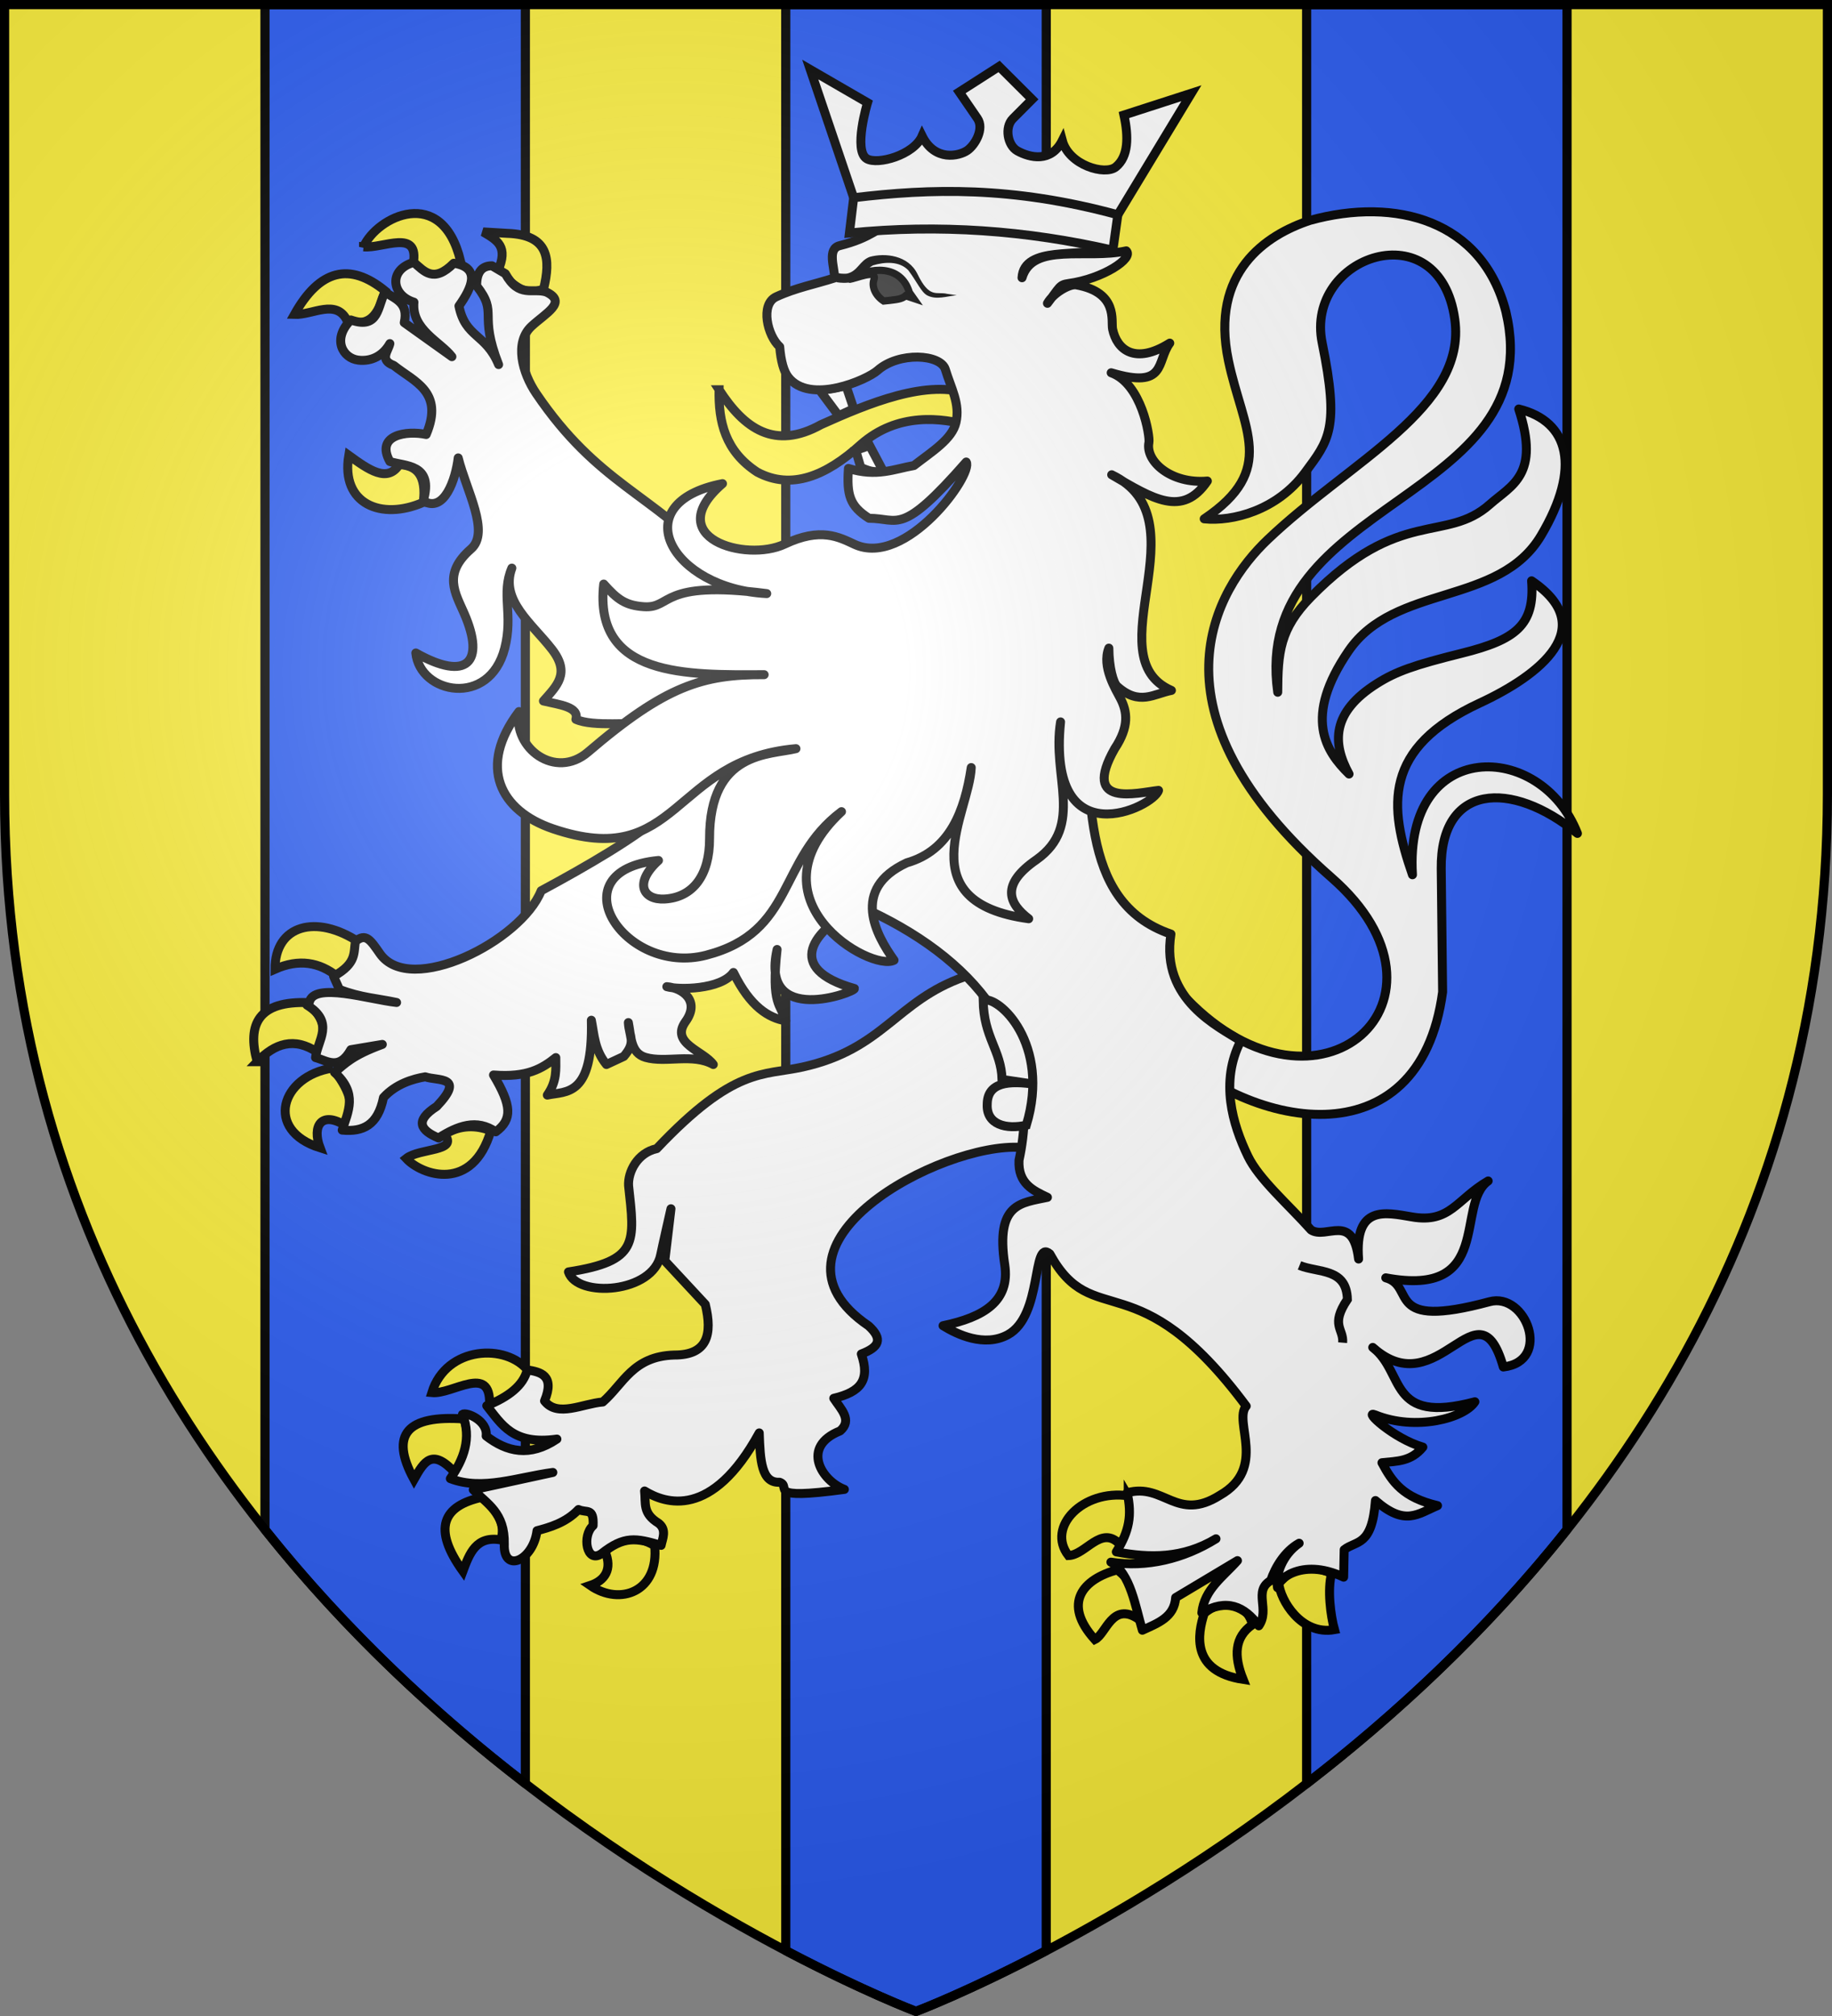 <svg xmlns="http://www.w3.org/2000/svg" xmlns:xlink="http://www.w3.org/1999/xlink" width="600" height="660" version="1.0"><rect width="100%" height="100%" fill="#808080" stroke="none"/><defs><g id="d"><path id="c" d="M0 0v1h.5z" transform="rotate(18 3.157 -.5)"/><use xlink:href="#c" width="810" height="540" transform="scale(-1 1)"/></g><g id="e"><use xlink:href="#d" width="810" height="540" transform="rotate(72)"/><use xlink:href="#d" width="810" height="540" transform="rotate(144)"/></g><g id="g"><path id="f" d="M0 0v1h.5z" transform="rotate(18 3.157 -.5)"/><use xlink:href="#f" width="810" height="540" transform="scale(-1 1)"/></g><g id="h"><use xlink:href="#g" width="810" height="540" transform="rotate(72)"/><use xlink:href="#g" width="810" height="540" transform="rotate(144)"/></g><path id="i" d="M-298.5-298.5h597V-40C298.5 246.31 0 358.5 0 358.5S-298.5 246.31-298.5-40z"/><path id="b" d="M2.922 27.673c0-5.952 2.317-9.844 5.579-11.013 1.448-.519 3.307-.273 5.018 1.447 2.119 2.129 2.736 7.993-3.483 9.121.658-.956.619-3.081-.714-3.787-.99-.524-2.113-.253-2.676.123-.824.552-1.729 2.106-1.679 4.108z"/><radialGradient id="j" cx="-80" cy="-80" r="405" gradientUnits="userSpaceOnUse"><stop offset="0" style="stop-color:#fff;stop-opacity:.31"/><stop offset=".19" style="stop-color:#fff;stop-opacity:.25"/><stop offset=".6" style="stop-color:#6b6b6b;stop-opacity:.125"/><stop offset="1" style="stop-color:#000;stop-opacity:.125"/></radialGradient></defs><g transform="translate(300 300)"><use xlink:href="#i" width="600" height="660" style="fill:#fcef3c"/><path d="M86.781 1.5v499.25c26.565 33.35 56.463 60.912 85.282 83.156V1.5zm170.563 0v637.094C283.096 652.128 300 658.5 300 658.5s16.904-6.372 42.656-19.906V1.5zm170.594 0v582.406c28.818-22.244 58.716-49.806 85.28-83.156V1.5z" style="opacity:1;fill:#2b5df2;fill-opacity:1;fill-rule:nonzero;stroke:#000;stroke-width:3;stroke-linecap:butt;stroke-linejoin:round;stroke-miterlimit:4;stroke-dasharray:none;stroke-dashoffset:0;stroke-opacity:1" transform="translate(-300 -300)"/></g><path d="M86.785 31.048c43.387 44.8 92.96.12 47.406-39.735-62.455-54.642-37.785-94.564-20.925-110.644 27.089-25.834 65.293-43.184 61.303-72.1-4.962-35.956-49.282-20.871-43.436 7.693 5.753 28.11 2.163 31.928-5.607 42.436-9.202 12.445-23.792 16.106-33.034 15.162 24.032-16.163 12.678-29.182 7.934-51.815-6.06-28.915 12.266-41.162 26.753-45.91 28.063-7.721 56.448-.013 64.122 29.922 14.661 62.344-83.75 60.866-74.729 124.572.064-12.993.655-20.763 10.869-31.176 29.134-29.703 44.11-17.46 58.603-30.342 7.086-6.3 16.547-9.56 9.463-31.214 16.552 4.047 20.47 19.247 7.344 41.383-13.8 23.273-47.954 15.704-63.104 37.86-14.847 21.711-7.475 32.79.182 40.26-5.495-10.08-5.817-20.189 9.126-29.615 6.271-3.956 12.118-6.029 27.827-9.934 17.699-4.399 23.948-9.234 22.833-23.705 22.595 15.29 2.748 30.868-16.963 40.012-31.834 14.767-29.847 33.772-22.056 56.222-2.788-45.012 42.107-44.14 54.029-13.538-21.846-17.791-44.919-16.173-44.606 11.566l.454 40.358c-7.537 56.043-64.018 45.81-93.994 14.83" style="fill:#fff;fill-opacity:1;stroke:#000;stroke-width:2.938;stroke-linejoin:round;stroke-miterlimit:4;stroke-dasharray:none;stroke-opacity:1" transform="translate(301.898 296)"/><path d="M-66.396-168.408c-.204 10.437 1.941 20.105 12.553 27.004 11.126 5.9 22.47 1.234 33.887-9.087 12.067-10.616 26.583-8.753 35.75-6.121 1.508-4.909-.344-6.904.067-10.191-13.702-5.417-33.651 2.99-48.838 9.813-15.205 8.45-25.171 1.37-33.419-11.418z" style="fill:#fcef3c;fill-opacity:1;stroke:#000;stroke-width:2.938;stroke-miterlimit:4;stroke-dasharray:none;stroke-opacity:1" transform="translate(301.898 296)"/><g style="fill:#fcef3c;stroke:#000;stroke-width:2.954;stroke-opacity:1"><path d="M862.664 472.577c-7.188-9.211-27.082-8.293-31.832 7.086 6.816.68 19.456-9.608 19.006 3.82 8.305-.468 10.708-4.693 12.826-10.906z" style="fill:#fcef3c;fill-opacity:1;stroke:#000;stroke-width:2.954;stroke-linejoin:miter;stroke-miterlimit:4;stroke-dasharray:none;stroke-opacity:1" transform="matrix(.994 0 0 .995 -684.414 -21.35)"/><path d="M838.453 505.987c-7.478-8.031-10.06-3.885-13.504 2.243-8.187-14.961-2.04-21.175 16.37-19.903 2.197 4.713 1.025 12.246-2.866 17.66zM847.459 514.084c-13.091 2.806-16.482 10.313-6.395 24.351 2.187-5.864 4.356-11.75 12.534-10.302 1.483-4.79-.707-9.68-6.14-14.05zM887.874 531.88c2.56 5.972-.09 9.655-4.86 11.238 9.901 6.854 22.754 1.966 21.23-13.112-7.109-4.021-11.075-2.607-16.37 1.873z" style="fill:#fcef3c;fill-opacity:1;stroke:#000;stroke-width:2.954;stroke-miterlimit:4;stroke-dasharray:none;stroke-opacity:1" transform="matrix(.994 0 0 .995 -684.414 -21.35)"/></g><path d="M13.915 23.804C-8.487 31.675-12.441 47.467-39.1 53.341c-12.898 2.841-22.284-.19-47.714 26.703-6.406 1.383-9.454 7.675-9.22 12.098 2.03 18.599 3.395 24.703-19.685 28.26 2.812 8.581 27.754 7.074 30.222-5.671.386-1.992 3.346-15.005 3.346-15.005l-2.02 17.028 13.262 14.27c2.41 9.845.71 16.63-10.162 16.59-13.604.403-16.606 9.438-23.415 15.375-6.536.508-14.842 5.145-19.07-.343 3.506-8.496-1.433-9.482-5.67-10.177-1.262 5.15-6.169 8.87-13.254 11.734 4.836 6.01 8.507 12.998 22.973 10.924-8.894 5.997-16.426 4.215-23.17-1.009.641-5.02-6.492-7.98-7.755-7.083 3.056 7.905.416 14.65-3.976 21.04 10.547 4.049 22.274-.542 33.576-2.024l-26.066 5.665c4.477 4.603 10.385 7.459 10.162 17.802-.358 9.743 9.465 5.419 10.717-4.395 3.942-1.054 9.39-2.512 13.581-6.934 2.68 1.235 5.084-.748 4.786 5.26-3.7 3.237-2.17 12.564 2.733 9.203 7.473-5.904 11.243-5.174 19.545-2.73.428-2.157 1.94-5.076-.818-7.234-5.382-3.292-4.122-6.527-4.598-10.568 6.773 4.123 21.985 9.446 37.552-19.016.298 9.003.723 16.482 6.68 16.155 4.166 1.492-5.249 5.9 21.208 2.338-7.41-2.772-14.431-13.959-1.388-19.152 4.095-3.556.236-7.113-2.087-10.67 8.858-2.092 11.946-5.946 9.024-14.511 5.83-2.23 7.161-4.817 2.397-9.203C-56.473 111.55 6.32 77.907 32.47 79.64l22.09-12.947L40.422 22.59z" style="fill:#fff;fill-opacity:1;stroke:#000;stroke-width:2.938;stroke-linejoin:round;stroke-miterlimit:4;stroke-dasharray:none;stroke-opacity:1" transform="translate(301.898 296)"/><g style="fill:#fcef3c;stroke:#000;stroke-width:2.954;stroke-opacity:1"><path d="M799.626 342.685c-5.852-4.625-12.566-5.83-20.464-2.342-.056-14.538 13.622-18.222 27.626-8.897-1.412 4.639-3.066 9.057-7.162 11.239zM773.28 370.783c-3.419-12.474.547-20.053 16.881-19.435 2.937 3.872 7.292 6.562 3.07 16.391-7.79-5.24-14.203-2.924-19.952 3.044zM798.09 372.89c4.946 6.322 8.193 12.644 4.35 18.967-8.001-5.031-11.16.056-8.442 7.258-18.46-5.81-12.894-23.612 4.093-26.225zM834.925 394.666c5.494-3.163 10.533-2.989 15.347-1.17-5.978 20.376-22.706 14.734-27.881 9.132 4.344-3.472 17.501-2.217 12.534-7.962z" style="fill:#fcef3c;fill-opacity:1;stroke:#000;stroke-width:2.954;stroke-miterlimit:4;stroke-dasharray:none;stroke-opacity:1" transform="matrix(.994 0 0 .995 -684.414 -21.35)"/></g><g style="fill:#fcef3c;stroke:#000;stroke-width:2.954;stroke-opacity:1"><path d="M828.018 186.74c-13.82 6.043-27.245.561-24.555-15.454 6.568 4.735 12.686 9.137 16.626 3.044 5.688.234 9.047 3.454 7.93 12.41zM802.95 127.031c-3.537-7.426-11.437-1.875-17.393-2.107 8.263-14.803 18.254-17.275 29.928-7.727-2.034 6.026-3.863 12.314-12.534 9.834zM808.322 102.68c6.403.636 18.51-6.186 16.371 5.62 4.844 5.575 10.078 4.72 15.603-.937-6.06-25.406-27.664-14.525-31.974-4.683zM852.574 110.64c3.55-8.067-.098-10.077-4.86-12.877l7.93.468c13.867.447 14.36 8.545 12.022 18.264-7.023 3.063-10.621-2.492-15.092-5.854z" style="fill:#fcef3c;fill-opacity:1;stroke:#000;stroke-width:2.954;stroke-miterlimit:4;stroke-dasharray:none;stroke-opacity:1" transform="matrix(.994 0 0 .995 -684.414 -21.35)"/></g><g style="fill:#fcef3c;stroke:#000;stroke-width:2.954;stroke-opacity:1"><path d="M1060.277 513.615c3.647 6.117 1 11.122-2.813 15.923-6.094-6.431-11.19 3.576-16.883 3.746-7.364-9.437 4.845-21.822 19.696-19.669zM1063.603 554.123c.897-4.801 1.242-9.466-6.907-16.156-11.329 3.055-18.268 10.955-7.418 22.947 3.764-1.828 5.655-12.549 14.324-6.79zM1085.345 552.25c7.949-6.469 14.594-1.902 15.859 3.747-5.95 4.148-6.17 10.254-3.07 18.03-17.188-2.611-15.061-14.877-12.79-21.777zM1127.295 539.138c-1.437 5.246-.349 13.895.941 18.517-11.056 1.957-17.877-9.844-18.335-15.24 4.608-5.116 8.694-6.899 17.394-3.277z" style="fill:#fcef3c;fill-opacity:1;stroke:#000;stroke-width:2.954;stroke-miterlimit:4;stroke-dasharray:none;stroke-opacity:1" transform="matrix(.994 0 0 .995 -684.414 -21.35)"/></g><path d="M-166.373-210.113c-8.384 2.38-7.33 10.792.043 13.045-.854 8.984 8.763 13.001 12.434 17.84l-15.606-11.144c1.491-6.611-3.027-7.727-6.258-10.012-2.553 4.39-1.814 12.433-11.242 9.128-6.282 6.35-2.594 12.556 2.473 13.16 4.386.524 8.127-1.54 10.314-5.412-.556 2.511-3.534 5.337 1.275 7.146 6.693 5.369 16.558 8.564 10.623 22.607-6.272-1.34-16.763.053-11.898 8.845 4.897 1.635 14.523.643 10.932 12.877 6.891 4.19 10.643-7.171 11.45-14.054 2.701 10.793 10.492 24.318 4.195 29.798-9.358 8.144-5.12 14.469-2.202 21.192 6.947 16.003.859 22.295-15.872 12.865 1.306 13.346 24.066 18.01 29.108-1.519 2.868-11.105-1.279-17.86 2.343-26.264-3.92 10.54 6.673 18.207 13.162 26.628 6.04 7.838 1.6 11.854-2.82 16.876 5.195 1.245 11.771 1.864 10.624 6.014 5.837 2.584 18.12.721 24.024 1.678l4.687 29.18c-9.266 7.963-24.706 16.978-40.078 25.252-6.575 16.529-42.934 34.735-52.793 20.602-3.124-4.478-4.616-6.863-8.002-4.044-.755 3.647.623 7.097-7.185 11.462l1.893 4.281c6.939 2.696 12.535 2.938 18.736 4.28-9.045-.98-27.236-6.83-28.596-.014l-.763.864c9.237 5.722 3.45 11.472 2.82 17.194 3.853 1.04 7.697 4.296 11.55-2.583l10.314-1.733c-9.808 3.578-12.225 6.316-15.645 9.163 7.68 6.817 4.443 12.809 2.511 18.892 6.765.644 11.665-1.555 13.516-10.66 4.061-4.456 9.619-6.105 13.68-6.782 4.21 1.414 13.268-.33 3.747 9.694-7.412 4.742-5.236 7.867.618 10.33 6.248-3.994 12.488-6.341 18.736-2.016 5.527-4.07 5.196-8.646-.744-18.61 10.99.874 15.925-2.098 20.406-5.695-.009 3.888.434 7.654-2.781 12.276 6.238-1.313 15.036.643 14.42-24.51.957 4.833 1.02 9.665 4.934 14.498l5.698-2.651c4.152-4.864 1.78-6.212 1.487-11.076.907 4.513.678 9.982 5.64 11.405 6.688 1.918 15.412-1.437 22.174 2.322-3.18-4.48-14.223-6.914-9.078-14.056 4.825-6.697-.867-10.98-6.136-11.426 3.624 1.073 17.652 1.09 21.81-4.647 5.519 11.304 11.604 14.897 17.123 15.836-1.55-5.59-4.864-4.829-2.82-23.365-5.71 25.534 25.637 13.978 25.34 12.787-23.324-6.6-13.751-19.09 1.624-26.994 37.64 16.613 60.677 44.08 52.266 83.246-.346 7.552 4.484 9.81 9.31 12.1-8.596 1.881-17.058 1.778-13.984 22.076 1.807 11.931-6.888 17.178-20.204 19.953 4.636 2.889 13.544 7.093 21.18 2.975 11.57-6.238 7.83-31.502 13.78-26.502 14.253 26.049 28.46 1.618 64.33 49.849-4.344 5.007 7.063 20.293-8.663 29.223-14.107 8.88-18.22-4.168-30.325-.85 1.609 7.364.715 12.527-3.554 19.353 10.886 2.048 21.756 2.236 32.642-4.281-10.691 6.637-22.805 9.466-34.419 7.642 6.468 3.644 8.051 14.76 10.314 22.288 4.983-2.32 10.458-4.2 10.894-10.684l20.242-12.1c-4.596 5.235-10.872 9.367-11.666 17.088 8.089-4.748 13.953-2.162 18.658 4.246 3.757-5.353-1.942-11.37 3.903-14.81 1.413-4.22 4.517-9.548 9.309-12.22-5.505 3.798-7.816 10.41-7.083 14.538-.636-1.992 7.4-10.13 21.658-3.437l.181-8.978c3.926-3.12 9.119-.898 10.237-16.097 9.72 8.47 13.84 4.368 20.32 1.663-11.34-2.692-14.783-7.655-18.19-14.046 5.036-.54 9.505-.366 13.395-5.106-9.77-2.86-19.734-12.227-15.64-10.566 13.446 5.453 29.306 1.022 32.68-4.281-28.664 7.608-22.733-9.591-33.453-17.796 21.674 19.38 34.453-22.658 42.763 6.404 16.017-1.855 7.466-24.605-4.52-21.369-34.864 9.413-23.926-5.073-33.974-7.819 35.443 6.644 22.662-24.028 33.531-31.711-10.412 6.071-12.453 13.966-25.052 11.758-8.537-1.425-18.738-4.026-17.384 13.798-1.854-15.406-10.6-6.267-15.568-9.517-7.578-8.483-17.035-16.583-20.69-24.176-5.048-10.485-9.168-24.346-2.345-37.72-7.2-4.65-26.259-13.469-22.857-34.97C50.317-.91 56.4-38.396 52.56-69.237L-67.828-112.15c-20.363-22.271-38.277-25.27-58.447-55.015-4.614-6.805-7.25-16.738-1.54-22.028 4.698-4.352 11.792-7.854 4.862-11.191-4.481-1.478-8.962 2.079-13.443-6.014l-4.366-2.583c-3.266-.005-5.086 2.01-5.021 6.58 7.193 9.211.476 8.639 7.185 25.756-4.253-10.262-10.868-8.7-12.994-19.175 4.198-5.91 7.32-12.591-1.686-14.01-6.635 6.638-9.673 2.643-13.095-.283z" style="fill:#fff;fill-opacity:1;stroke:#000;stroke-width:2.938;stroke-linejoin:round;stroke-miterlimit:4;stroke-dasharray:none;stroke-opacity:1" transform="translate(301.898 296)"/><path d="M20.1 31.437c.15 12.268 5.892 16.272 6.185 25.95L37.49 59.06c-9.199-1.433-15.993-.686-16.065 6.419-.35 6.716 6.188 8.368 12.812 6.878C42.32 45.67 25.112 29.869 20.1 31.437z" style="fill:#fff;fill-opacity:1;stroke:#000;stroke-width:2.938;stroke-miterlimit:4;stroke-dasharray:none;stroke-opacity:1" transform="translate(301.898 296)"/><path d="M123.7 118.28c6.142 2.491 15.436.783 15.684 11.126-5.673 8.5-1.171 9.544-1.547 14.162" style="opacity:.98;fill:none;fill-opacity:1;stroke:#000;stroke-width:2.938;stroke-miterlimit:4;stroke-dasharray:none;stroke-opacity:1" transform="translate(301.898 296)"/><path d="m-12.422-141.335-4.67-8.82-4.55 1.574 1.645 5.621c4.257 1.84 3.973 1.093 7.575 1.625zM-33.356-168.113l8.556-1.557 2.515 7.484-4.952 2.272z" style="fill:#fff;fill-opacity:1;stroke:#000;stroke-width:2.938;stroke-miterlimit:4;stroke-dasharray:none;stroke-opacity:1" transform="translate(301.898 296)"/><path d="M7.71-175.06c-1.527-5-15.18-5.861-22.192.335-3.52 3.111-22.196 11.318-29.266 2.182-1.479-1.91-2.405-5.266-2.791-9.941-3.998-3.534-6.482-13.873-1.148-16.346 6.325-2.933 12.757-4.123 19.135-6.185-.051-3.537-2.483-9.522 1.666-10.566 10.483-2.639 11.845-5.605 19.44-8.763 3.599-1.496 12.495-3.156 22.084-2.09 12.872 2.416 38.401 4.149 43.944 11.802-6.085 3.106-25.194-1.133-25.756 9.56 3.499-11.751 21.195-5.903 34.13-8.802 2.584 2.374-7.58 9.157-18.891 10.69-3.06.415-2.838 1.18-6.914 6.481 1.825-3.293 7.192-6.438 9.476-6.028 13.812 2.48 11.298 11.796 11.866 14.506 1.41 6.72 7.308 11.737 18.72 4.556-4.473 6.074-.904 15.177-19.187 9.707 10.024 3.583 12.748 20.855 12.36 22.82-1.218 6.15 7.232 13.682 19.135 12.629-8.149 12.017-17.825 5.824-31.332-2.06 30.303 14.433-5.848 59.562 19.563 70.602-5.77 1.103-10.506 5.13-17.748-1.317-1.311-1.167-2.705-6.22-2.743-12.528-2.438 6.092 2.288 13.545 3.816 16.508 2.192 4.252 2.945 9.124-1.897 16.408C52.108-31.373 70.6-36.5 77.53-37.241c-1.474 5.397-36.576 22.532-32.08-22.421-2.935 17.694 7.875 33.948-7.873 45.1-12.023 8.284-8.955 14.427-2.572 19.34C-4.687-.627 15.626-29.984 16.19-44.715 14.055-30.625 9.28-17.587-4.914-13.53c-18.553 8.61-9.971 23.728-4.176 31.886-7.614 3.907-48.225-19.727-17.21-48.638-21.172 15.902-14.96 39.41-44.37 47.01-26.801 6.924-49.276-27.746-15.57-31.031-8.239 7.506-4.93 12.998 1.97 12.628 9.324-.5 14.786-7.769 14.762-19.795-.055-28.758 19.735-27.324 28.293-29.43-40.787 3.515-38.27 40.255-79.578 26.232-17.417-5.913-24.735-20.4-11.136-38.377-2.04 11.92 11.861 22.452 22.608 13.259 25.414-21.739 37.58-25.423 57.694-25.338-25.19.106-55.935.95-52.55-29.67 4.545 5.145 7.203 6.993 13.111 7.418 9.45.682 4.905-8.85 40.283-4.293-31.244-1.565-47.002-29.638-14.492-35.999-20.418 17.637 7.57 25.863 20.384 19.795 11.83-5.602 17.826-2.247 22.85.077 16.834 7.786 39.034-22.964 36.589-26.945-21.514 24.54-21.95 18.41-31.833 18.419-6.32-4.013-7.334-7.606-6.743-16.324 9.307 2.906 15.058.156 21.45-.943 5.91-4.605 12.514-8.599 13.77-14.105 1.4-6.139-1.557-11.059-3.482-17.365z" style="fill:#fff;fill-opacity:1;stroke:#000;stroke-width:2.938;stroke-linejoin:round;stroke-miterlimit:4;stroke-dasharray:none;stroke-opacity:1" transform="translate(301.898 296)"/><path d="M-23.86-204.568c7.051-4.12 17.023-4.916 19.78 4.311l1.36 1.933-2.547-.855c-1.385 1.214-3.363 1.25-5.143 1.504l-2.076.217c-2.67-1.73-3.974-4.664-3.213-6.892 1.317-3.857-6.113-.279-8.16-.218z" style="fill:#313131;stroke:#000;stroke-width:2.387;stroke-opacity:1" transform="translate(301.898 296)"/><path d="m64.207-225.688 24.085-39.788-22.089 7.134c1.55 7.176 1.5 13.62-2.66 17-3.51 2.852-15.357-.559-17.525-8.643-3.686 7.356-10.682 5.614-14.705 3.393-3.235-1.786-4.274-7.757-1.501-10.54l6.314-6.338-10.806-10.772-13.047 8.359 5.93 8.635c2.325 3.387-.712 8.707-3.293 10.496-2.692 1.864-10.627 3.718-14.805-4.728-2.739 6.267-14.56 9.542-18.115 7.454-4.52-2.656.239-18.359.239-18.359l-18.758-10.853 14.216 41.971" style="fill:#fff;fill-opacity:1;stroke:#000;stroke-width:2.938;stroke-opacity:1" transform="translate(301.898 296)"/><path d="m-22.313-231.267-1.392 11.55c29.348-2.952 58.084-.853 86.287 5.63l1.625-11.6c-34.711-9.445-61.463-8.592-86.52-5.58z" style="fill:#fff;fill-opacity:1;stroke:#000;stroke-width:2.938;stroke-miterlimit:4;stroke-dasharray:none;stroke-opacity:1" transform="translate(301.898 296)"/><path d="M-17.062-211.899c-3.371 1.279-3.877 4.649-7.396 5.472-1.516.165-2.89-.125-2.89-.125l-.59 2.922s1.744.379 3.791.156c4.146.04 5.087-4.008 8.172-5.658 3.844-1.152 8.613-1.449 11.56 1.616 2.95 3.932 4.242 7.242 6.267 8.265 2.953 1.491 6.38.225 9.57-.1l-3.16-.455c-3.472-.815-5.71 1.682-9.673-6.474-3.01-6.194-10.656-7.007-15.651-5.619" style="fill:#000;fill-opacity:1;stroke:none;stroke-width:3;stroke-linecap:round;stroke-linejoin:round;stroke-miterlimit:4;stroke-dasharray:none;stroke-opacity:1" transform="translate(301.898 296)"/><use xlink:href="#i" width="600" height="660" style="fill:url(#j)" transform="translate(300 300)"/><use xlink:href="#i" width="600" height="660" style="fill:none;stroke:#000;stroke-width:3" transform="translate(300 300)"/></svg>